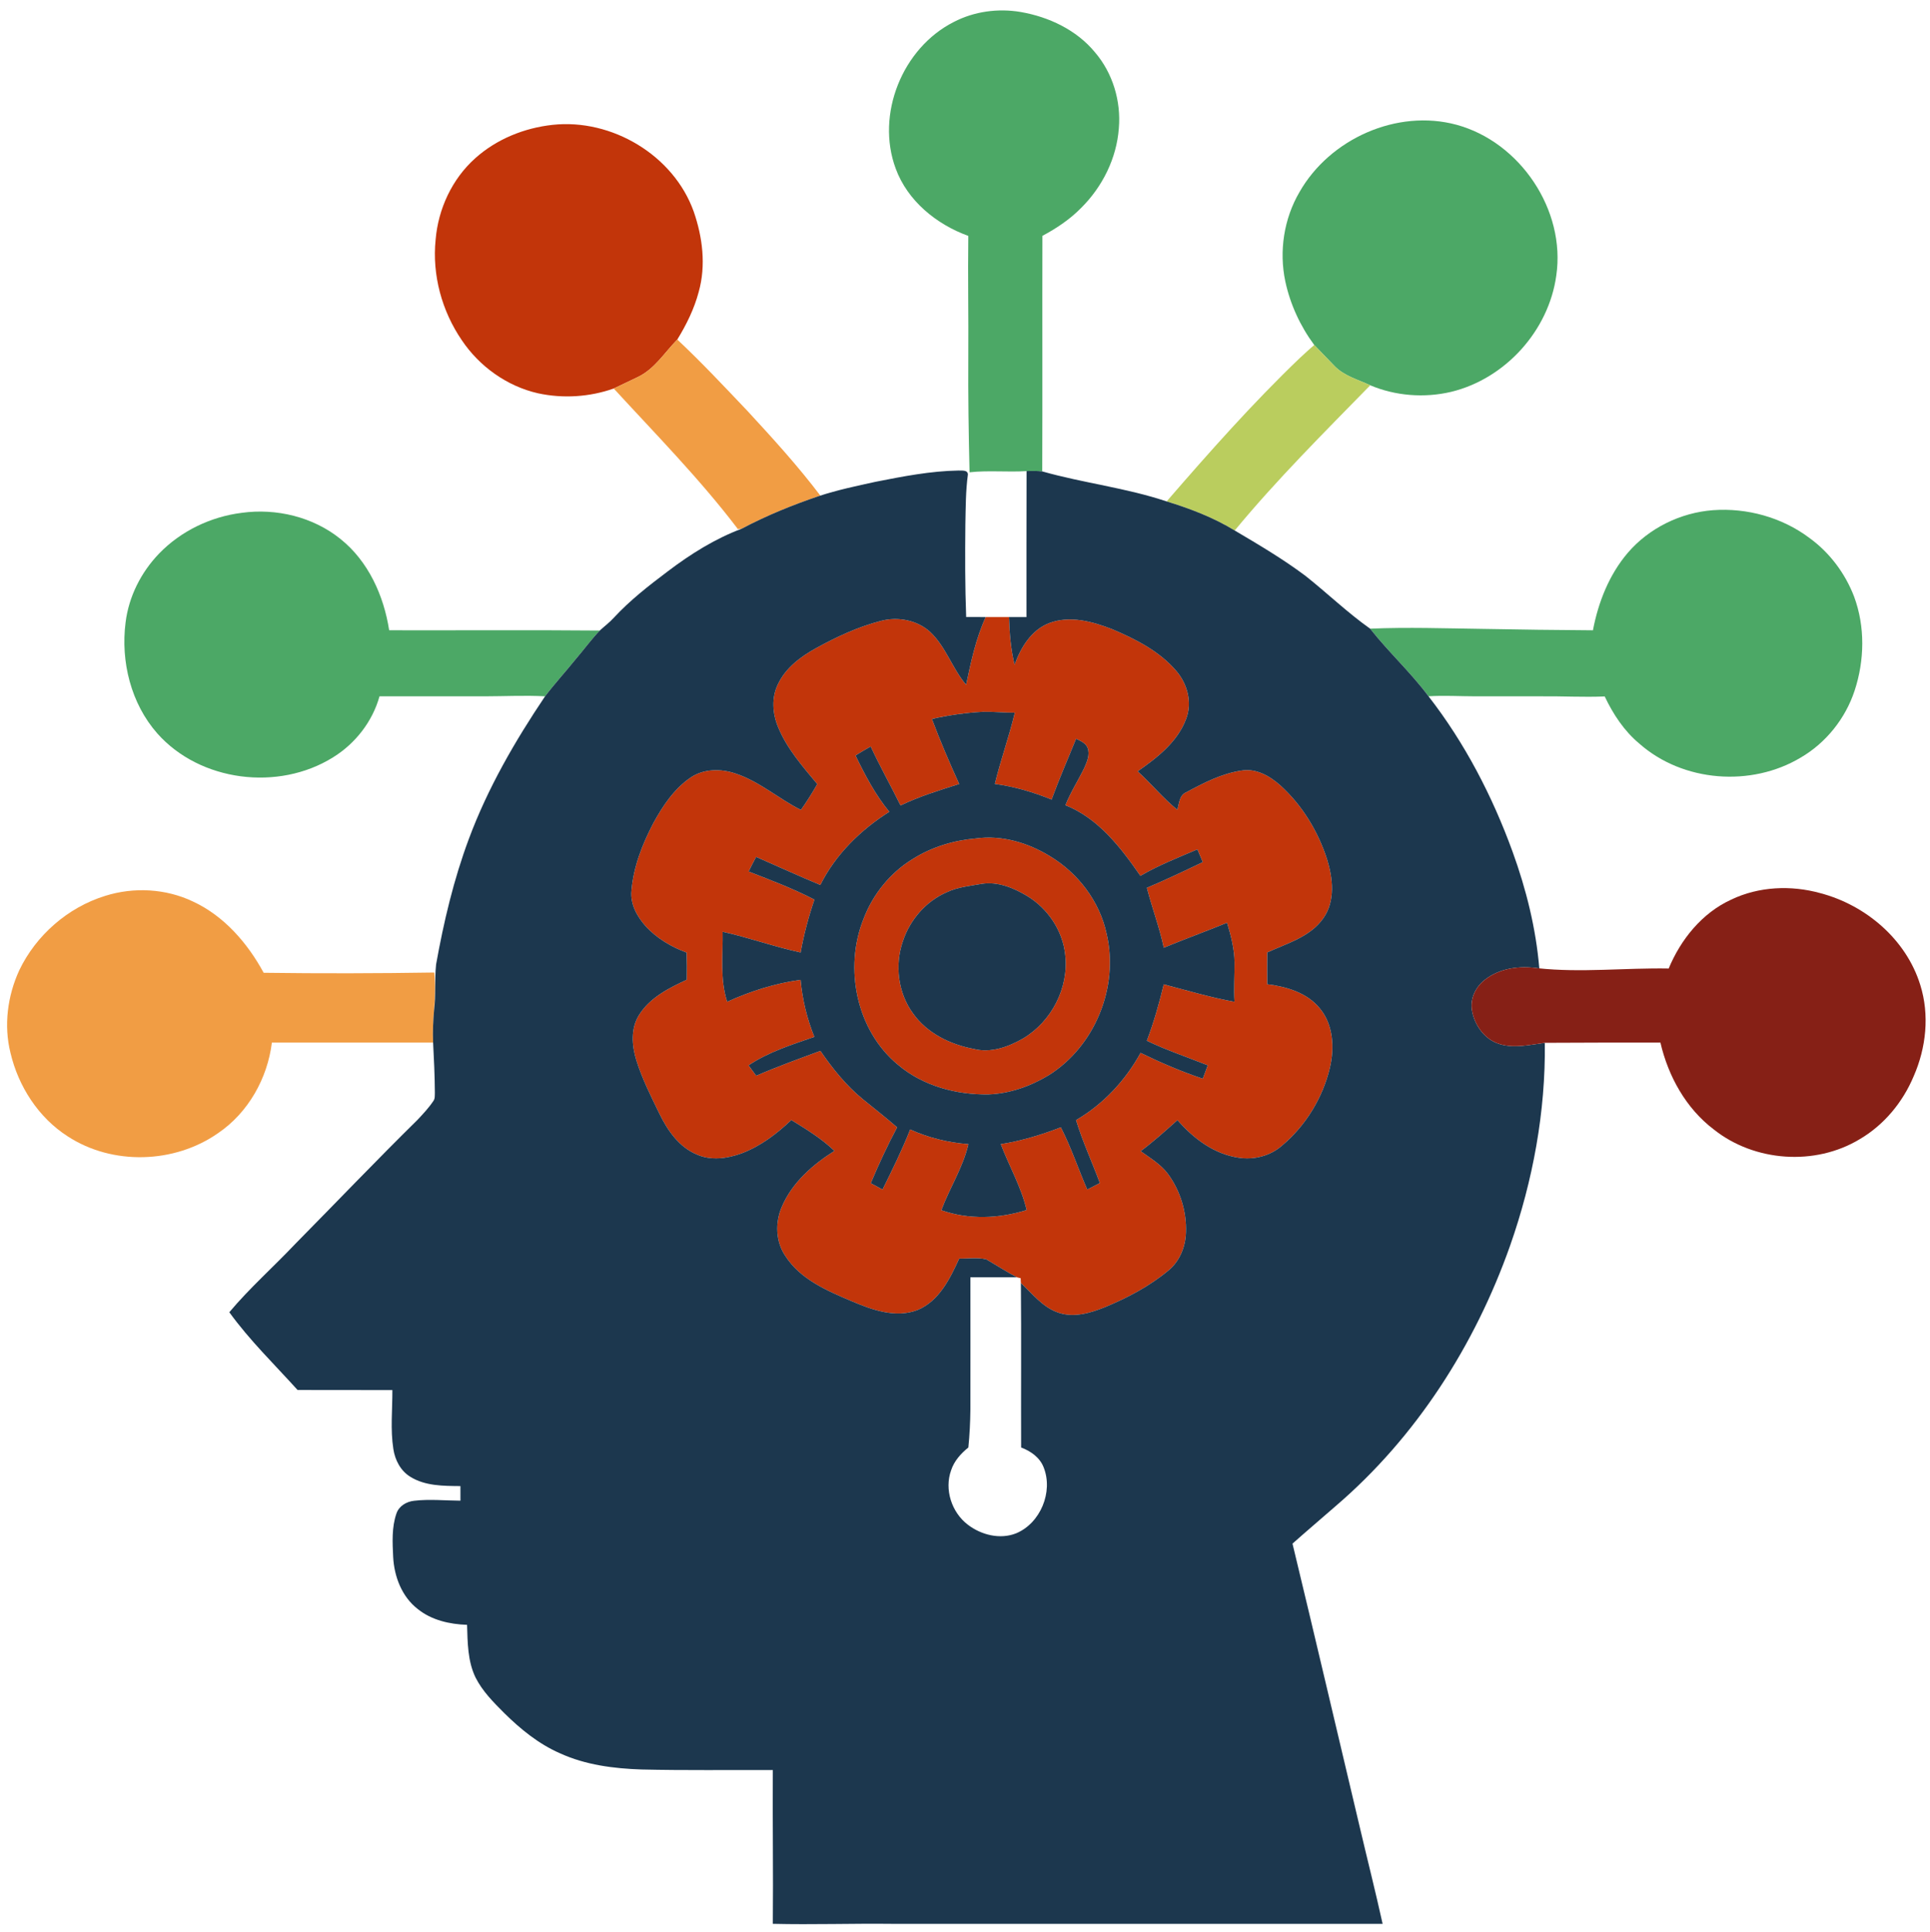 <svg xmlns="http://www.w3.org/2000/svg" width="1023pt" height="1024pt" viewBox="0 0 1023 1024"><g id="#4ca866ff"><path fill="#4ca866" opacity="1.00" d=" M 505.55 11.65 C 516.38 6.01 529.08 4.31 541.08 6.37 C 555.97 8.96 570.61 15.86 580.36 27.68 C 589.81 38.68 594.28 53.60 593.04 68.00 C 591.88 83.87 584.35 98.97 573.11 110.13 C 567.16 116.21 560.02 121.00 552.53 124.98 C 552.42 166.59 552.60 208.20 552.44 249.81 C 549.67 249.54 546.90 249.53 544.13 249.65 C 534.07 250.30 523.93 249.18 513.91 250.29 C 513.42 229.86 513.12 209.41 513.25 188.98 C 513.40 167.65 512.97 146.33 513.25 125.01 C 496.38 118.90 481.07 106.50 474.76 89.31 C 464.12 60.61 478.32 25.41 505.55 11.65 Z"></path><path fill="#4ca866" opacity="1.00" d=" M 688.81 101.76 C 704.86 73.57 740.50 57.56 772.08 66.13 C 805.75 75.30 830.01 111.34 824.91 146.02 C 820.90 175.25 797.85 200.72 769.18 207.65 C 754.98 211.00 739.74 209.83 726.29 204.18 C 719.75 201.12 712.34 199.21 707.23 193.83 C 703.72 190.14 700.15 186.51 696.63 182.84 C 689.23 172.86 683.87 161.25 681.27 149.08 C 677.90 133.09 680.53 115.88 688.81 101.76 Z"></path><path fill="#4ca866" opacity="1.00" d=" M 862.85 292.91 C 874.12 279.80 890.77 271.67 907.97 270.36 C 925.96 269.05 944.46 274.15 958.95 284.97 C 969.71 292.72 978.00 303.74 982.75 316.11 C 988.68 332.07 988.33 350.00 983.01 366.08 C 978.15 380.79 967.86 393.67 954.45 401.48 C 928.19 417.19 892.05 414.46 868.99 394.11 C 860.90 387.39 855.05 378.49 850.58 369.07 C 839.38 369.53 828.18 368.89 816.97 369.00 C 805.33 369.00 793.68 369.00 782.03 369.00 C 773.75 368.99 765.46 368.46 757.18 368.98 C 747.75 356.29 736.00 345.56 726.23 333.15 C 746.17 332.31 766.14 333.00 786.08 333.27 C 805.50 333.65 824.92 333.87 844.34 334.01 C 847.17 319.14 852.93 304.52 862.85 292.91 Z"></path><path fill="#4ca866" opacity="1.00" d=" M 84.34 293.34 C 95.86 281.40 111.67 273.83 128.09 271.77 C 146.43 269.23 165.98 273.91 180.48 285.63 C 195.23 297.41 203.44 315.65 206.28 334.00 C 243.50 334.09 280.71 333.81 317.92 334.14 C 313.39 338.91 309.50 344.25 305.23 349.24 C 299.87 355.90 294.08 362.19 288.92 368.99 C 278.27 368.42 267.61 368.98 256.95 369.00 C 238.35 369.00 219.76 369.00 201.16 369.00 C 197.42 382.42 188.29 394.11 176.46 401.38 C 147.61 419.37 106.09 414.29 83.37 388.66 C 69.41 372.82 63.92 350.60 66.56 329.89 C 68.24 316.17 74.76 303.25 84.34 293.34 Z"></path></g><g id="#c2350aff"><path fill="#c2350a" opacity="1.00" d=" M 251.89 83.87 C 263.19 73.72 277.92 67.77 292.94 66.16 C 324.25 62.77 357.04 82.23 367.71 112.12 C 372.40 125.65 374.28 140.61 370.38 154.58 C 368.02 163.58 363.85 172.03 359.00 179.93 C 352.25 186.80 346.96 195.63 337.96 199.85 C 333.75 201.86 329.55 203.92 325.31 205.88 C 312.50 210.41 298.38 211.29 285.10 208.40 C 268.68 204.65 254.07 194.16 244.73 180.21 C 234.19 164.78 229.00 145.67 230.90 127.04 C 232.25 110.72 239.63 94.82 251.89 83.87 Z"></path><path fill="#c2350a" opacity="1.00" d=" M 522.47 327.00 C 526.59 327.00 530.71 327.00 534.83 327.00 C 535.12 335.48 535.73 343.98 537.79 352.24 C 541.05 343.11 546.68 333.83 556.15 330.19 C 567.12 326.00 579.12 329.37 589.60 333.45 C 602.01 338.73 614.59 345.09 623.48 355.53 C 629.36 362.35 632.05 372.19 628.77 380.81 C 624.25 393.12 613.43 401.52 603.02 408.75 C 610.25 415.30 616.43 422.94 624.02 429.11 C 625.03 425.83 625.07 421.40 628.74 419.86 C 637.97 414.90 647.54 409.91 658.03 408.35 C 665.82 407.03 673.11 411.26 678.71 416.26 C 690.28 426.77 698.68 440.61 703.44 455.45 C 706.53 465.49 707.87 477.46 701.48 486.53 C 694.54 496.52 682.23 499.90 671.72 504.72 C 671.67 510.34 671.66 515.95 671.72 521.57 C 681.97 522.85 692.87 526.06 699.61 534.41 C 706.80 543.10 707.39 555.35 704.90 565.92 C 701.06 581.92 691.97 596.72 679.32 607.27 C 673.09 612.65 664.51 614.79 656.43 613.49 C 643.49 611.57 632.49 603.25 624.12 593.57 C 617.77 599.23 611.46 604.96 604.62 610.03 C 609.67 613.68 615.22 616.94 619.02 622.01 C 625.56 630.88 629.03 642.03 628.62 653.05 C 628.42 660.70 625.30 668.41 619.28 673.31 C 609.28 681.60 597.65 687.76 585.68 692.70 C 578.06 695.78 569.46 698.38 561.32 695.72 C 552.90 693.02 547.34 685.73 541.12 679.91 C 541.08 679.27 541.02 677.99 540.99 677.35 C 540.49 677.23 539.50 676.99 539.00 676.87 C 533.45 673.92 528.18 670.49 522.76 667.36 C 518.08 666.27 513.20 667.05 508.44 666.94 C 503.58 677.58 497.77 689.50 486.29 694.24 C 474.69 698.67 462.24 694.13 451.44 689.54 C 438.43 684.01 424.31 678.03 416.34 665.68 C 411.07 658.02 410.75 647.76 414.46 639.39 C 419.92 626.63 430.78 617.15 442.29 609.89 C 435.48 603.38 427.42 598.45 419.45 593.53 C 411.78 600.82 403.14 607.40 393.16 611.17 C 385.58 613.98 376.83 615.20 369.25 611.76 C 359.95 607.85 353.90 599.13 349.62 590.37 C 345.09 581.03 340.35 571.73 337.27 561.79 C 334.84 554.00 334.24 544.94 338.78 537.78 C 344.51 528.63 354.55 523.60 364.02 519.17 C 364.11 514.39 364.08 509.60 363.94 504.82 C 355.81 501.78 348.10 497.27 342.22 490.80 C 337.67 485.71 334.01 479.12 334.70 472.06 C 335.71 459.45 340.45 447.43 346.25 436.29 C 351.26 427.13 357.27 418.04 366.03 412.07 C 373.04 407.25 382.26 407.28 390.08 409.97 C 402.67 414.21 412.75 423.29 424.52 429.19 C 427.64 424.78 430.53 420.21 433.19 415.51 C 425.42 406.15 417.15 396.80 412.47 385.42 C 409.42 378.19 408.82 369.59 412.41 362.44 C 416.49 353.90 424.35 348.01 432.44 343.54 C 443.39 337.48 454.87 332.14 467.02 329.00 C 475.96 326.66 486.18 328.59 493.08 334.92 C 501.40 342.78 504.74 354.24 512.09 362.88 C 514.67 350.70 517.24 338.37 522.47 327.00 M 493.96 381.00 C 498.34 392.67 503.27 404.12 508.43 415.47 C 497.91 418.82 487.30 422.03 477.34 426.85 C 472.17 416.38 466.42 406.19 461.51 395.59 C 458.79 397.12 456.10 398.71 453.46 400.36 C 458.54 410.78 463.97 421.20 471.39 430.19 C 456.22 439.77 442.88 452.80 434.82 468.98 C 423.38 464.23 412.13 459.05 400.79 454.10 C 399.41 456.65 398.09 459.23 396.81 461.84 C 408.60 466.41 420.45 470.90 431.69 476.73 C 428.57 485.88 426.07 495.24 424.38 504.76 C 410.43 501.74 396.96 496.87 383.03 493.76 C 383.27 506.13 381.52 518.87 385.45 530.86 C 397.80 525.24 410.89 521.07 424.36 519.24 C 425.29 529.62 427.75 539.82 431.65 549.48 C 419.68 553.61 407.38 557.47 396.76 564.56 C 398.10 566.40 399.47 568.23 400.83 570.06 C 411.99 565.23 423.44 561.08 434.86 556.88 C 441.33 566.31 448.59 575.34 457.49 582.60 C 463.53 587.49 469.65 592.30 475.52 597.41 C 470.39 607.04 465.79 616.95 461.56 627.00 C 463.64 628.12 465.71 629.24 467.79 630.37 C 472.96 619.90 478.15 609.41 482.44 598.54 C 492.17 602.95 502.66 605.51 513.31 606.30 C 510.46 618.72 503.36 629.49 498.96 641.32 C 513.44 646.43 529.62 645.82 544.16 641.22 C 541.31 628.96 534.90 618.00 530.46 606.31 C 541.37 604.58 552.00 601.36 562.30 597.39 C 567.78 608.03 571.52 619.42 576.30 630.36 C 578.52 629.21 580.74 628.06 582.97 626.93 C 578.85 615.78 573.82 604.97 570.34 593.58 C 584.77 585.17 596.56 572.54 604.56 557.93 C 615.27 563.15 626.23 567.86 637.54 571.63 C 638.42 569.27 639.30 566.91 640.17 564.55 C 629.40 560.22 618.35 556.58 607.88 551.53 C 611.57 541.79 614.41 531.76 616.84 521.64 C 629.30 524.86 641.65 528.60 654.34 530.87 C 653.88 523.91 654.41 516.95 654.36 510.00 C 654.28 502.82 652.46 495.83 650.40 489.00 C 639.27 493.54 627.97 497.65 616.86 502.23 C 614.57 491.45 610.63 481.13 607.89 470.47 C 617.91 466.22 627.74 461.57 637.54 456.85 C 636.59 454.60 635.65 452.36 634.70 450.12 C 624.48 454.47 614.10 458.53 604.47 464.15 C 594.09 449.17 582.21 433.66 564.72 426.72 C 567.46 419.77 571.57 413.50 574.80 406.78 C 576.22 403.58 577.78 399.88 576.50 396.38 C 575.51 393.72 572.70 392.67 570.38 391.49 C 566.04 402.23 561.38 412.84 557.40 423.72 C 547.74 419.81 537.65 416.81 527.30 415.44 C 530.40 402.73 534.86 390.39 537.91 377.67 C 532.25 377.72 526.61 377.08 520.96 377.21 C 511.87 377.69 502.84 379.01 493.96 381.00 Z"></path><path fill="#c2350a" opacity="1.00" d=" M 517.26 444.30 C 530.89 442.41 544.75 446.53 556.34 453.60 C 571.39 462.57 582.89 477.65 586.58 494.87 C 593.22 523.02 580.35 554.50 555.82 569.84 C 546.21 575.63 535.26 579.53 523.99 579.97 C 506.86 580.23 489.12 575.45 475.90 564.20 C 453.87 545.98 447.23 513.03 457.73 486.90 C 462.71 473.78 472.02 462.31 484.05 455.04 C 494.03 448.79 505.57 445.30 517.26 444.30 M 520.33 468.38 C 514.10 469.50 507.64 470.06 501.85 472.83 C 490.85 477.58 482.39 487.34 478.62 498.65 C 474.20 511.31 475.96 526.14 483.94 537.02 C 491.37 547.52 503.66 553.50 516.05 555.83 C 525.09 558.19 534.47 554.80 542.27 550.31 C 557.36 541.38 566.68 523.36 564.60 505.86 C 563.24 493.01 555.27 481.32 544.26 474.71 C 537.13 470.48 528.78 467.01 520.33 468.38 Z"></path></g><g id="#f19d44ff"><path fill="#f19d44" opacity="1.00" d=" M 337.96 199.85 C 346.96 195.63 352.25 186.80 359.00 179.93 C 371.92 192.04 384.03 204.99 396.23 217.81 C 409.60 232.29 422.91 246.89 434.82 262.63 L 433.98 262.91 C 419.98 267.66 406.24 273.24 393.17 280.17 C 392.38 280.26 390.81 280.42 390.02 280.51 L 391.05 280.28 C 371.00 253.89 347.69 230.25 325.31 205.88 C 329.55 203.92 333.75 201.86 337.96 199.85 Z"></path><path fill="#f19d44" opacity="1.00" d=" M 55.70 474.76 C 70.90 469.96 87.91 470.87 102.33 477.76 C 118.81 485.43 131.21 499.76 139.76 515.50 C 169.90 515.90 200.06 515.83 230.20 515.36 C 230.88 522.00 230.59 528.68 230.08 535.33 C 229.59 541.03 229.31 546.76 229.57 552.49 C 201.08 552.52 172.60 552.48 144.11 552.51 C 141.77 571.50 131.54 589.66 115.60 600.48 C 92.47 616.68 59.61 617.66 35.88 602.18 C 20.38 592.25 9.73 575.71 5.55 557.92 C 1.93 543.39 3.98 527.80 10.17 514.26 C 19.08 495.61 35.94 480.88 55.70 474.76 Z"></path></g><g id="#bacd5eff"><path fill="#bacd5e" opacity="1.00" d=" M 688.83 189.85 C 691.42 187.50 693.94 185.07 696.63 182.84 C 700.15 186.51 703.72 190.14 707.23 193.83 C 712.34 199.21 719.75 201.12 726.29 204.18 C 701.77 229.28 676.84 254.06 654.46 281.13 C 643.26 274.27 630.88 269.55 618.37 265.72 C 640.97 239.64 663.89 213.74 688.83 189.85 Z"></path></g><g id="#1c374eff"><path fill="#1c374e" opacity="1.00" d=" M 464.15 255.31 C 478.62 252.46 493.21 249.61 508.00 249.35 C 509.75 249.47 512.91 248.88 513.04 251.41 C 511.84 260.22 511.88 269.14 511.69 278.02 C 511.53 294.34 511.50 310.66 512.12 326.97 C 515.56 327.00 519.01 327.00 522.47 327.00 C 517.24 338.37 514.67 350.70 512.09 362.88 C 504.74 354.24 501.40 342.78 493.08 334.92 C 486.18 328.59 475.96 326.66 467.02 329.00 C 454.87 332.14 443.39 337.48 432.44 343.54 C 424.35 348.01 416.49 353.90 412.41 362.44 C 408.82 369.59 409.42 378.19 412.47 385.42 C 417.15 396.80 425.42 406.15 433.19 415.51 C 430.53 420.21 427.64 424.78 424.52 429.19 C 412.75 423.29 402.67 414.21 390.08 409.97 C 382.26 407.28 373.04 407.25 366.03 412.07 C 357.27 418.04 351.26 427.13 346.25 436.29 C 340.45 447.43 335.71 459.45 334.70 472.06 C 334.01 479.12 337.67 485.71 342.22 490.80 C 348.10 497.27 355.81 501.78 363.94 504.82 C 364.08 509.60 364.11 514.39 364.02 519.17 C 354.55 523.60 344.51 528.63 338.78 537.78 C 334.24 544.94 334.84 554.00 337.27 561.79 C 340.35 571.73 345.09 581.03 349.62 590.37 C 353.90 599.13 359.95 607.85 369.25 611.76 C 376.83 615.20 385.58 613.98 393.16 611.17 C 403.14 607.40 411.78 600.82 419.45 593.53 C 427.42 598.45 435.48 603.38 442.29 609.89 C 430.78 617.15 419.92 626.63 414.46 639.39 C 410.75 647.76 411.07 658.02 416.34 665.68 C 424.31 678.03 438.43 684.01 451.44 689.54 C 462.24 694.13 474.69 698.67 486.29 694.24 C 497.77 689.50 503.58 677.58 508.44 666.94 C 513.20 667.05 518.08 666.27 522.76 667.36 C 528.18 670.49 533.45 673.92 539.00 676.87 C 530.79 676.84 522.58 676.90 514.36 676.88 C 514.34 700.24 514.43 723.60 514.36 746.96 C 514.29 753.67 513.95 760.38 513.28 767.06 C 509.31 770.26 505.76 774.21 504.14 779.14 C 500.45 789.35 504.44 801.47 513.00 807.98 C 520.12 813.43 530.09 815.95 538.65 812.53 C 551.51 807.14 558.30 790.61 553.23 777.69 C 551.23 772.39 546.37 768.99 541.25 767.06 C 541.13 738.01 541.40 708.95 541.12 679.91 C 547.34 685.73 552.90 693.02 561.32 695.72 C 569.46 698.38 578.06 695.78 585.68 692.70 C 597.65 687.76 609.28 681.60 619.28 673.31 C 625.30 668.41 628.42 660.70 628.62 653.05 C 629.03 642.03 625.56 630.88 619.02 622.01 C 615.22 616.94 609.67 613.68 604.62 610.03 C 611.46 604.96 617.77 599.23 624.12 593.57 C 632.49 603.25 643.49 611.57 656.43 613.49 C 664.51 614.79 673.09 612.65 679.32 607.27 C 691.97 596.72 701.06 581.92 704.90 565.92 C 707.39 555.35 706.80 543.10 699.61 534.41 C 692.87 526.06 681.97 522.85 671.72 521.57 C 671.66 515.95 671.67 510.34 671.72 504.72 C 682.23 499.90 694.54 496.52 701.48 486.53 C 707.87 477.46 706.53 465.49 703.44 455.45 C 698.68 440.61 690.28 426.77 678.71 416.26 C 673.11 411.26 665.82 407.03 658.03 408.35 C 647.54 409.91 637.97 414.90 628.74 419.86 C 625.07 421.40 625.03 425.83 624.02 429.11 C 616.43 422.94 610.25 415.30 603.02 408.75 C 613.43 401.52 624.25 393.12 628.77 380.81 C 632.05 372.19 629.36 362.35 623.48 355.53 C 614.59 345.09 602.01 338.73 589.60 333.45 C 579.12 329.37 567.12 326.00 556.15 330.19 C 546.68 333.83 541.05 343.11 537.79 352.24 C 535.73 343.98 535.12 335.48 534.83 327.00 C 537.91 327.00 541.00 327.00 544.08 327.00 C 544.12 301.21 544.02 275.43 544.13 249.65 C 546.90 249.53 549.67 249.54 552.44 249.81 C 574.20 255.99 596.87 258.51 618.37 265.72 C 630.88 269.55 643.26 274.27 654.46 281.13 C 667.21 288.66 680.00 296.21 691.88 305.10 C 703.47 314.27 714.15 324.61 726.23 333.15 C 736.00 345.56 747.75 356.29 757.18 368.98 C 776.43 393.74 791.03 421.90 801.73 451.31 C 808.97 471.24 814.14 492.00 815.91 513.17 L 815.12 513.09 C 805.52 511.67 794.98 513.00 787.17 519.13 C 782.21 522.87 779.12 529.20 780.21 535.44 C 781.58 543.28 786.96 550.93 794.82 553.26 C 802.71 555.69 810.90 553.65 818.84 552.62 C 819.26 589.18 812.53 625.66 800.43 660.10 C 781.84 712.77 750.65 761.55 708.07 798.03 C 700.44 804.72 692.67 811.26 685.09 818.01 C 697.16 868.02 708.85 918.13 720.73 968.19 C 724.74 985.30 729.08 1002.33 732.86 1019.50 C 646.25 1019.50 559.64 1019.50 473.03 1019.50 C 451.90 1019.25 430.77 1020.00 409.64 1019.49 C 409.90 992.33 409.46 965.17 409.64 938.00 C 386.44 937.90 363.23 938.24 340.04 937.70 C 325.34 937.20 310.38 935.31 296.88 929.14 C 285.59 924.23 275.93 916.35 267.23 907.76 C 261.54 902.06 255.70 896.20 252.05 888.93 C 247.87 880.28 247.86 870.44 247.57 861.05 C 238.33 860.73 228.75 858.59 221.42 852.66 C 213.01 846.17 208.93 835.45 208.40 825.08 C 208.03 817.43 207.58 809.44 210.12 802.09 C 211.45 798.08 215.44 795.74 219.47 795.30 C 227.64 794.33 235.87 795.20 244.06 795.25 C 244.06 792.67 244.06 790.09 244.05 787.52 C 235.06 787.43 225.33 787.51 217.45 782.56 C 212.31 779.41 209.38 773.70 208.50 767.88 C 206.87 757.53 208.02 747.04 207.98 736.63 C 191.23 736.60 174.48 736.67 157.73 736.59 C 145.48 723.04 132.28 710.23 121.55 695.39 C 132.29 682.58 144.85 671.49 156.32 659.37 C 178.01 637.40 199.33 615.06 221.33 593.41 C 224.26 590.27 227.24 587.12 229.63 583.55 C 230.68 582.24 230.42 580.50 230.50 578.96 C 230.46 570.13 230.02 561.31 229.57 552.49 C 229.31 546.76 229.59 541.03 230.08 535.33 C 231.10 527.27 230.31 519.13 231.15 511.08 C 235.19 488.53 240.48 466.11 248.50 444.62 C 258.48 417.72 272.95 392.74 288.92 368.99 C 294.08 362.19 299.87 355.90 305.23 349.24 C 309.50 344.25 313.39 338.91 317.92 334.14 C 320.39 331.87 323.09 329.87 325.35 327.37 C 333.90 318.13 343.85 310.37 353.88 302.83 C 365.96 293.66 378.93 285.51 393.17 280.17 C 406.24 273.24 419.98 267.66 433.98 262.91 C 443.84 259.66 454.02 257.52 464.15 255.31 Z"></path><path fill="#1c374e" opacity="1.00" d=" M 493.96 381.00 C 502.84 379.01 511.87 377.69 520.96 377.21 C 526.61 377.08 532.25 377.72 537.91 377.67 C 534.86 390.39 530.40 402.73 527.30 415.44 C 537.65 416.81 547.74 419.81 557.40 423.72 C 561.38 412.84 566.04 402.23 570.38 391.49 C 572.70 392.67 575.51 393.72 576.50 396.38 C 577.78 399.88 576.22 403.58 574.80 406.78 C 571.57 413.50 567.46 419.77 564.72 426.72 C 582.21 433.66 594.09 449.17 604.47 464.15 C 614.10 458.53 624.48 454.47 634.70 450.12 C 635.65 452.36 636.59 454.60 637.54 456.85 C 627.74 461.57 617.91 466.22 607.89 470.47 C 610.63 481.13 614.57 491.45 616.86 502.23 C 627.97 497.65 639.27 493.54 650.40 489.00 C 652.46 495.83 654.28 502.82 654.36 510.00 C 654.41 516.95 653.88 523.91 654.34 530.87 C 641.65 528.60 629.30 524.86 616.84 521.64 C 614.41 531.76 611.57 541.79 607.88 551.53 C 618.35 556.58 629.40 560.22 640.17 564.55 C 639.30 566.91 638.42 569.27 637.54 571.63 C 626.23 567.86 615.27 563.15 604.56 557.93 C 596.56 572.54 584.77 585.17 570.34 593.58 C 573.82 604.97 578.85 615.78 582.97 626.93 C 580.74 628.06 578.52 629.21 576.30 630.36 C 571.52 619.42 567.78 608.03 562.30 597.39 C 552.00 601.36 541.37 604.58 530.46 606.31 C 534.90 618.00 541.31 628.96 544.16 641.22 C 529.62 645.82 513.44 646.43 498.96 641.32 C 503.36 629.49 510.46 618.72 513.31 606.30 C 502.66 605.51 492.17 602.95 482.44 598.54 C 478.15 609.41 472.96 619.90 467.79 630.37 C 465.71 629.24 463.64 628.12 461.56 627.00 C 465.79 616.95 470.39 607.04 475.52 597.41 C 469.65 592.30 463.53 587.49 457.49 582.60 C 448.59 575.34 441.33 566.31 434.86 556.88 C 423.44 561.08 411.99 565.23 400.83 570.06 C 399.47 568.23 398.10 566.40 396.76 564.56 C 407.38 557.47 419.68 553.61 431.65 549.48 C 427.75 539.82 425.29 529.62 424.36 519.24 C 410.89 521.07 397.80 525.24 385.45 530.86 C 381.52 518.87 383.27 506.13 383.03 493.76 C 396.96 496.87 410.43 501.74 424.38 504.76 C 426.07 495.24 428.57 485.88 431.69 476.73 C 420.45 470.90 408.60 466.41 396.81 461.84 C 398.09 459.23 399.41 456.65 400.79 454.10 C 412.13 459.05 423.38 464.23 434.82 468.98 C 442.88 452.80 456.22 439.77 471.39 430.19 C 463.97 421.20 458.54 410.78 453.46 400.36 C 456.10 398.71 458.79 397.12 461.51 395.59 C 466.42 406.19 472.17 416.38 477.34 426.85 C 487.30 422.03 497.91 418.82 508.43 415.47 C 503.27 404.12 498.34 392.67 493.96 381.00 M 517.26 444.30 C 505.57 445.30 494.03 448.79 484.05 455.04 C 472.02 462.31 462.71 473.78 457.73 486.90 C 447.23 513.03 453.87 545.98 475.90 564.20 C 489.12 575.45 506.86 580.23 523.99 579.97 C 535.26 579.53 546.21 575.63 555.82 569.84 C 580.35 554.50 593.22 523.02 586.58 494.87 C 582.89 477.65 571.39 462.57 556.34 453.60 C 544.75 446.53 530.89 442.41 517.26 444.30 Z"></path><path fill="#1c374e" opacity="1.00" d=" M 520.33 468.38 C 528.78 467.01 537.13 470.48 544.26 474.71 C 555.27 481.32 563.24 493.01 564.60 505.86 C 566.68 523.36 557.36 541.38 542.27 550.31 C 534.47 554.80 525.09 558.19 516.05 555.83 C 503.66 553.50 491.37 547.52 483.94 537.02 C 475.96 526.14 474.20 511.31 478.62 498.65 C 482.39 487.34 490.85 477.58 501.85 472.83 C 507.64 470.06 514.10 469.50 520.33 468.38 Z"></path></g><g id="#862016ff"><path fill="#862016" opacity="1.00" d=" M 917.66 476.72 C 932.26 469.73 949.37 469.00 964.86 473.30 C 988.94 479.62 1010.39 497.82 1017.84 521.94 C 1022.83 537.80 1020.98 555.26 1014.34 570.35 C 1008.58 584.12 998.57 596.22 985.62 603.76 C 962.03 617.95 929.98 615.67 908.46 598.58 C 893.68 587.40 884.25 570.37 880.11 552.50 C 859.68 552.48 839.25 552.50 818.84 552.62 C 810.90 553.65 802.71 555.69 794.82 553.26 C 786.96 550.93 781.58 543.28 780.21 535.44 C 779.12 529.20 782.21 522.87 787.17 519.13 C 794.98 513.00 805.52 511.67 815.12 513.09 C 838.18 515.54 861.37 512.84 884.49 513.24 C 890.90 497.79 902.21 483.78 917.66 476.72 Z"></path></g></svg>